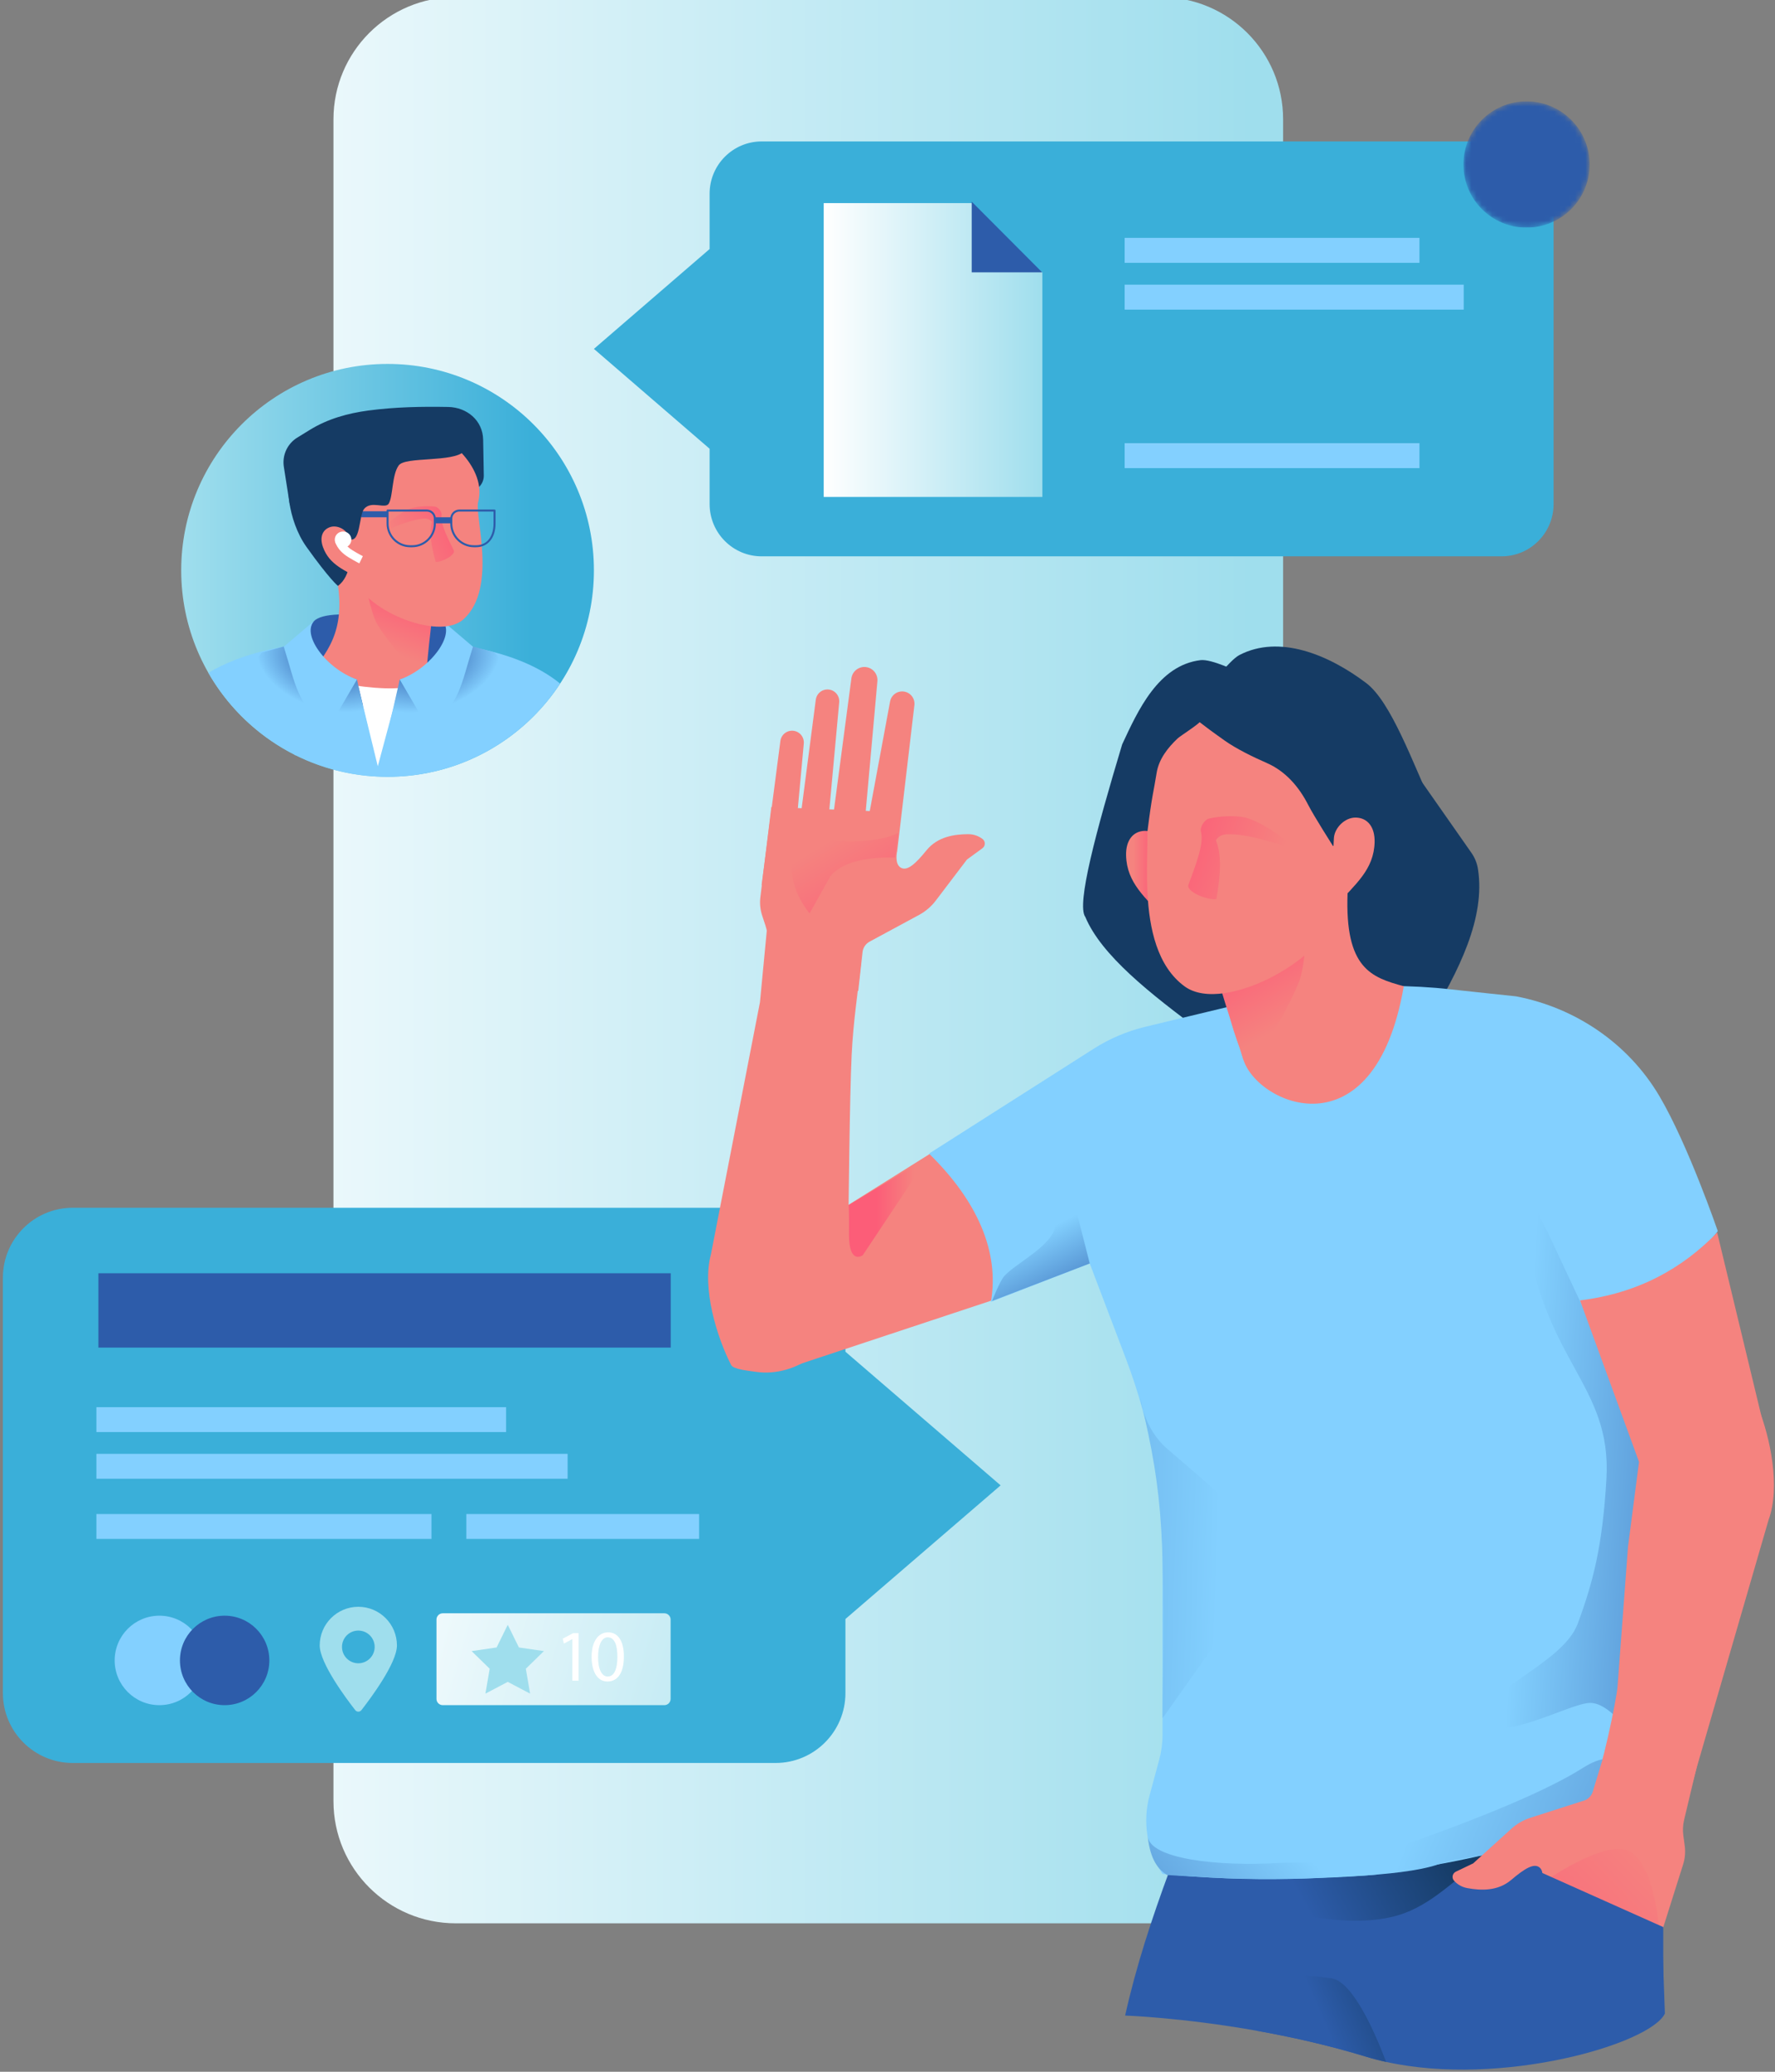 <svg width="342" height="399" viewBox="0 0 342 399" fill="none" xmlns="http://www.w3.org/2000/svg">
<rect x="0" y="0" width="342" height="399" fill="#808080" stroke="none"/>
<g clip-path="url(#clip0_439_628)">
<g clip-path="url(#clip1_439_628)">
<path d="M223.665 370.411H87.81C74.799 370.411 64.251 359.877 64.251 346.883V22.975C64.251 9.98 74.799 -0.554 87.81 -0.554H223.665C236.677 -0.554 247.224 9.98 247.224 22.975V346.883C247.224 359.877 236.676 370.411 223.665 370.411Z" fill="url(#paint0_linear_439_628)"/>
</g>
<g clip-path="url(#clip2_439_628)">
<path d="M146.761 107.146H289.302C294.844 107.146 299.337 102.641 299.337 97.083V37.302C299.337 31.744 294.844 27.239 289.302 27.239H146.761C141.219 27.239 136.726 31.744 136.726 37.302V47.96L114.433 67.193L136.726 86.425V97.083C136.726 102.641 141.219 107.146 146.761 107.146Z" fill="#3AAFD9"/>
<path d="M158.708 39.112V95.705H200.843V52.452L191.829 48.624L187.227 39.112H158.708Z" fill="url(#paint1_linear_439_628)"/>
<path d="M187.227 38.84L200.801 52.452H187.227V38.84Z" fill="#2D5CAA"/>
<path d="M216.692 45.813H273.495V50.619H216.692V45.813ZM216.692 85.351H273.495V90.157H216.692V85.351ZM216.692 54.825H282.025V59.632H216.692V54.825Z" fill="#83D0FF"/>
</g>
<g clip-path="url(#clip3_439_628)">
<path d="M149.436 339.53H14.016C6.583 339.53 0.557 333.501 0.557 326.065V246.067C0.557 238.631 6.583 232.602 14.016 232.602H149.436C156.869 232.602 162.895 238.631 162.895 246.067V260.329L192.795 286.066L162.895 311.802V326.064C162.895 333.501 156.869 339.53 149.436 339.53Z" fill="#3AAFD9"/>
<path d="M128.008 328.395H85.303C84.984 328.395 84.678 328.268 84.452 328.043C84.226 327.817 84.1 327.511 84.1 327.192V311.907C84.1 311.588 84.226 311.282 84.452 311.056C84.678 310.83 84.984 310.703 85.303 310.703H128.008C128.327 310.703 128.633 310.83 128.859 311.056C129.085 311.282 129.211 311.588 129.211 311.907V327.192C129.211 327.511 129.085 327.817 128.859 328.043C128.633 328.268 128.327 328.395 128.008 328.395Z" fill="url(#paint2_linear_439_628)"/>
<path d="M97.834 312.922L99.986 317.285L104.798 317.985L101.316 321.381L102.138 326.176L97.834 323.912L93.529 326.176L94.351 321.381L90.868 317.985L95.681 317.285L97.834 312.922Z" fill="#9FDEED"/>
<path d="M110.28 315.682H110.252L108.661 316.541L108.421 315.598L110.421 314.527H111.477V323.684H110.28V315.682ZM117.026 323.84C115.237 323.84 114.012 322.163 113.984 319.134C113.984 316.048 115.322 314.372 117.181 314.372C119.096 314.372 120.209 316.09 120.209 319.007C120.209 322.121 119.04 323.84 117.04 323.84H117.026ZM117.096 322.881C118.349 322.881 118.955 321.402 118.955 319.063C118.955 316.809 118.392 315.329 117.096 315.329C115.969 315.329 115.237 316.767 115.237 319.063C115.209 321.444 115.941 322.881 117.082 322.881H117.096Z" fill="white"/>
<path d="M76.481 316.895C76.481 320.293 71.397 327.099 69.635 329.357C69.333 329.744 68.75 329.744 68.448 329.357C66.685 327.099 61.601 320.293 61.601 316.895C61.601 312.784 64.932 309.451 69.041 309.451C73.15 309.451 76.481 312.784 76.481 316.895Z" fill="#9FDEED"/>
<path d="M69.041 320.33C70.779 320.33 72.189 318.92 72.189 317.181C72.189 315.442 70.779 314.032 69.041 314.032C67.302 314.032 65.893 315.442 65.893 317.181C65.893 318.92 67.302 320.33 69.041 320.33Z" fill="#3AAFD9"/>
<path d="M30.706 328.396C35.462 328.396 39.318 324.539 39.318 319.781C39.318 315.023 35.462 311.165 30.706 311.165C25.95 311.165 22.095 315.023 22.095 319.781C22.095 324.539 25.95 328.396 30.706 328.396Z" fill="#83D0FF"/>
<path d="M43.282 328.396C48.038 328.396 51.894 324.539 51.894 319.781C51.894 315.023 48.038 311.165 43.282 311.165C38.526 311.165 34.67 315.023 34.67 319.781C34.67 324.539 38.526 328.396 43.282 328.396Z" fill="#2D5CAA"/>
<path d="M18.96 245.216H129.235V259.533H18.96V245.216Z" fill="#2D5CAA"/>
<path d="M18.573 271.007H97.51V275.8H18.573V271.007ZM18.573 279.994H109.365V284.787H18.573V279.994ZM18.573 291.588H83.13V296.381H18.573V291.588ZM89.848 291.588H134.703V296.381H89.848V291.588Z" fill="#83D0FF"/>
</g>
<g clip-path="url(#clip4_439_628)">
<path d="M320.784 387.789C317.987 393.657 289.303 402.021 267.072 397.103C265.758 396.817 264.467 396.481 263.204 396.095C255.897 393.862 248.632 392.251 242.094 391.092C227.676 388.539 216.783 388.176 216.783 388.176C218.912 378.646 221.942 369.436 225.304 360.343L319.625 355.417L320.784 387.789Z" fill="#2D5CAA"/>
<path d="M225.258 364.704C225.27 364.42 246.954 368.107 249.036 368.505C255.219 369.687 261.747 370.611 267.977 369.228C275.108 367.646 279.491 362.529 285.246 358.51L299.609 356.68L225.681 354.146L225.258 364.704Z" fill="url(#paint3_linear_439_628)"/>
<path d="M270.476 145.633L283.505 164.241C284.165 165.181 284.599 166.26 284.774 167.394C286.209 176.769 281.206 186.839 275.021 197.039L231.555 198.743C221.564 191.357 212.203 183.972 209.112 176.59C207.36 174.24 211.204 160.036 216.214 143.362C219.248 136.856 223.173 128.123 231.323 127.137C233.469 126.878 238.657 129.445 238.657 129.445L270.476 145.633Z" fill="#153B64"/>
<path d="M192.634 213.795L149.307 240.914L150.443 263.918L190.993 250.489C195.517 248.99 198.245 244.388 197.385 239.701L192.634 213.795Z" fill="#F5837F"/>
<path d="M220.689 197.745L248.374 191.086C248.374 191.086 264.378 188.809 279.421 190.528C281.61 190.779 292.115 191.885 292.115 191.885C303.589 194.081 313.703 200.965 319.67 211.005C325.222 220.347 330.977 237.099 330.977 237.099L317.774 254.238V346.403C288.299 359.795 256.926 364.091 223.991 360.902L223.823 360.644C222.414 358.466 221.478 356.015 221.077 353.452C220.676 350.889 220.819 348.27 221.497 345.766L223.349 338.921C223.775 337.346 223.991 335.722 223.991 334.091V300.05C223.991 286.952 221.606 273.964 216.953 261.72L209.964 243.331L190.929 250.715C192.58 241.115 188.361 231.33 178.998 222.176L210.74 201.968C213.8 200.021 217.162 198.594 220.689 197.745Z" fill="#83D0FF"/>
<path d="M238.928 201.862C238.977 201.978 239.46 203.751 239.51 203.867C241.926 212.61 264.793 222.883 270.475 189.938C264.225 188.234 259.107 186.534 259.643 172.035C259.643 172.035 256.711 172.229 252.842 171.579C247.218 170.635 239.386 170.221 234.855 173.905C233.375 178.182 235.6 194.079 238.928 201.862Z" fill="#F5837F"/>
<path d="M239.593 204.159C244.171 201.72 247.437 195.643 250.065 189.637C252.308 184.509 250.485 177.076 254.678 172.767L252.843 171.579C247.219 170.635 236.802 170.641 232.272 174.324C230.792 178.602 238.058 199.172 239.593 204.159Z" fill="url(#paint4_linear_439_628)"/>
<path d="M216.969 164.749C216.898 161.835 218.321 160.064 220.58 160.013C222.697 159.966 224.674 161.977 224.809 163.934C225.076 167.783 224.896 171.496 224.341 176.948C220.716 172.848 217.099 170.074 216.969 164.749Z" fill="url(#paint5_linear_439_628)"/>
<path d="M233.648 135.232C226.631 138.556 217.543 148.581 220.68 157.416C222.329 160.611 217.585 182.228 228.272 189.985C235.995 195.59 256.8 183.985 257.845 174.473C258.278 170.533 258.186 165.044 257.16 160.628C253.609 145.345 242.379 131.097 233.648 135.232Z" fill="#F5837F"/>
<path d="M236.326 160.679C240.552 160.49 246.157 162.606 249.349 163.477C247.192 160.964 242.519 158.078 239.87 157.433C238.487 157.096 235.31 157.067 232.884 157.665C232.218 157.83 231.111 159.182 231.403 160.259C232.052 162.654 230.088 167.32 228.982 170.411C228.53 171.682 232.398 173.367 234.372 173.161C235.25 168.061 235.358 164.536 234.292 161.885C234.246 161.771 234.878 160.744 236.326 160.679Z" fill="url(#paint6_linear_439_628)"/>
<path d="M165.364 190.832L166.194 183.366C166.241 182.945 166.389 182.541 166.626 182.189C166.863 181.838 167.182 181.549 167.555 181.348L177.083 176.202C178.34 175.524 179.437 174.584 180.301 173.447L186.307 165.543L189.293 163.361C189.894 162.921 189.902 162.025 189.306 161.577C188.677 161.105 187.756 160.65 186.543 160.655C183.88 160.666 180.654 161.127 178.518 163.757C176.383 166.386 174.788 167.844 173.54 167.091C172.292 166.338 172.865 163.945 172.865 163.945L176.182 135.797C176.251 135.188 176.082 134.576 175.709 134.09C175.336 133.603 174.789 133.28 174.183 133.188C173.576 133.097 172.958 133.243 172.458 133.597C171.958 133.952 171.614 134.486 171.499 135.088L167.582 156.195L148.621 155.421L146.505 172.789C146.359 173.99 146.48 175.208 146.86 176.356L147.49 178.264C147.807 179.222 147.945 180.23 147.895 181.238L147.33 192.849L165.364 190.832Z" fill="#F5837F"/>
<path d="M166.821 128.47C166.166 128.398 165.508 128.585 164.988 128.991C164.469 129.398 164.13 129.992 164.043 130.645L160.399 158.162L166.569 158.847L169.055 131.202C169.114 130.545 168.913 129.891 168.496 129.38C168.078 128.87 167.477 128.543 166.821 128.47ZM159.685 132.796C159.094 132.731 158.501 132.899 158.033 133.266C157.566 133.633 157.261 134.168 157.184 134.758L153.566 162.521L159.129 163.139L161.694 135.258C161.748 134.667 161.568 134.077 161.192 133.617C160.817 133.157 160.275 132.862 159.685 132.796ZM152.862 140.741C152.272 140.675 151.679 140.844 151.211 141.21C150.744 141.577 150.439 142.113 150.362 142.702L146.743 170.466L152.307 171.083L154.871 143.202C154.926 142.611 154.746 142.022 154.37 141.561C153.994 141.101 153.453 140.806 152.862 140.741ZM162.857 250.085L163.486 233.983C163.486 233.983 163.712 210.916 164.09 203.238C164.417 196.603 165.253 191.445 165.892 185.578C165.892 185.578 156.791 180.023 147.844 178.169L146.428 193.015L136.977 241.589C135.211 248.08 138.104 257.474 140.876 262.894C141.306 263.735 144.401 264.016 145.564 264.191C153.534 265.389 162.002 259.187 162.857 250.085Z" fill="#F5837F"/>
<path d="M230.045 138.175C230.045 138.175 231.133 139.218 235.963 142.626C238.234 144.229 241.386 145.769 244.087 146.951C247.687 148.525 250.289 151.533 252.069 155.035C253.113 157.091 256.832 162.936 256.832 162.936L276.588 156.542C272.147 146.717 268.008 135.158 263.235 131.549C255.927 126.025 246.449 122.174 238.803 126.153C236.752 127.221 232.553 132.97 232.553 132.97L230.045 138.175Z" fill="#153B64"/>
<path d="M264.854 162.192C264.925 159.279 263.503 157.508 261.244 157.457C259.126 157.41 257.149 159.421 257.014 161.378C256.748 165.227 256.928 168.94 257.483 174.391C261.107 170.292 264.724 167.518 264.854 162.192Z" fill="#F5837F"/>
<path d="M298.202 237.314L306.368 254.729L319.041 276.439L313.972 333.874C313.972 333.874 310.17 327.962 306.368 327.962C302.566 327.962 288.567 335.936 286.513 331.34C284.134 326.017 301.031 320.73 303.988 312.706C306.945 304.682 308.749 297.888 309.516 284.869C310.604 266.403 297.231 262.557 293.75 235.538C293.348 232.415 294.774 229.807 296.651 234.208C297.432 236.035 298.202 237.314 298.202 237.314Z" fill="url(#paint7_linear_439_628)"/>
<path d="M315.748 281.934L313.674 297.915L311.66 324.818C311.47 327.362 308.45 341.805 307.079 343.825C307.079 343.825 314.227 352.259 322.971 354.908L326.985 340.174L340.76 292.72C343.102 286.414 341.065 276.798 338.792 271.151C338.439 270.275 335.381 269.717 334.239 269.439C326.409 267.53 317.417 272.946 315.748 281.934Z" fill="#F5837F"/>
<path d="M304.436 250.446L317.548 286.336L341.265 280.551L330.856 237.382C324.147 244.286 315.68 249.053 304.436 250.446Z" fill="#F5837F"/>
<path d="M193.504 245.755C195.777 243.228 202.446 240.12 203.291 236.319C203.701 234.477 204.309 232.238 204.827 230.419C205.098 229.469 206.451 229.49 206.694 230.448L209.964 243.332L191.152 250.546C191.151 250.546 192.612 246.747 193.504 245.755Z" fill="url(#paint8_linear_439_628)"/>
<path d="M231.39 138.764C231.39 139.221 227.402 141.738 226.902 142.211C225 144.013 223.277 146.198 222.855 148.856C222.262 152.588 221.979 152.997 221.095 160.052L219.006 158.961L216.932 148.478L231.39 131.585V138.764Z" fill="#153B64"/>
<path d="M163.531 232.079C163.531 232.079 163.618 233.734 163.581 237.586C163.523 243.735 166.232 241.748 166.232 241.748L178.779 222.933L163.531 232.079Z" fill="url(#paint9_linear_439_628)"/>
<path d="M172.458 165.187C172.458 165.187 163.37 164.526 159.99 168.749L155.977 175.928C152.524 171.45 151.279 166.63 154.287 161.147C163.21 162.607 169.602 162.167 173.155 160.365L172.458 165.187Z" fill="url(#paint10_linear_439_628)"/>
<path d="M313.127 346.685C313.127 346.685 314.825 334.232 304.96 340.491C290.315 349.781 251.45 361.606 251.45 361.606C251.45 361.606 269.756 361.606 277.078 359.072C284.401 356.539 303.551 355.975 303.551 355.975L313.127 346.685Z" fill="url(#paint11_linear_439_628)"/>
<path d="M309.079 337.86L306.891 345.046C306.767 345.451 306.547 345.821 306.25 346.123C305.952 346.425 305.586 346.65 305.182 346.779L294.87 350.086C293.51 350.522 292.259 351.244 291.2 352.203L283.844 358.869L280.508 360.466C279.836 360.787 279.663 361.667 280.167 362.216C280.698 362.796 281.521 363.413 282.713 363.63C285.334 364.108 288.589 364.248 291.172 362.056C293.754 359.864 295.59 358.725 296.679 359.694C297.766 360.663 296.763 362.91 296.763 362.91L300.532 371.498L319.027 375.743L324.3 359.06C324.664 357.907 324.769 356.687 324.607 355.488L324.338 353.498C324.203 352.497 324.253 351.481 324.487 350.499L327.178 339.191L309.079 337.86Z" fill="#F5837F"/>
<path d="M221.134 353.597C221.475 358.037 234.729 359.488 246.381 358.791C256.501 358.186 265.552 360.998 265.552 360.998C265.552 360.998 252.796 362.25 236.664 361.748C233.718 361.656 224.892 361.112 224.892 361.112C222.679 359.833 221.494 357.242 221.134 353.597Z" fill="url(#paint12_linear_439_628)"/>
<path d="M219.695 269.26C219.695 269.26 220.39 275.121 224.836 278.973C231.173 284.463 237.932 289.953 239.199 292.487C240.467 295.021 240.467 307.69 240.467 307.69L223.991 330.918C224.304 296.026 224.434 289.107 219.695 269.26Z" fill="url(#paint13_linear_439_628)"/>
<path d="M296.763 362.911C296.763 362.911 309.184 354.005 313.972 356.539C318.759 359.073 319.623 371.134 319.623 371.134L305.523 381.315L291.16 369.771L296.763 362.911Z" fill="url(#paint14_linear_439_628)"/>
<path d="M316.649 388.174H277.078L296.328 360.342L320.468 371.134V384.356C320.468 386.465 318.759 388.174 316.649 388.174Z" fill="#2D5CAA"/>
<path d="M267.072 397.103C265.758 396.817 264.467 396.481 263.204 396.095C255.897 393.862 248.632 392.251 242.094 391.092C242.357 387.546 242.67 384.185 242.983 382.93C243.755 379.839 250.711 380.226 256.507 380.998C260.615 381.547 264.916 391.405 267.072 397.103Z" fill="url(#paint15_linear_439_628)"/>
</g>
<g clip-path="url(#clip5_439_628)">
<path d="M74.674 149.606C52.715 149.606 34.914 131.805 34.914 109.847C34.914 87.888 52.715 70.088 74.674 70.088C96.632 70.088 114.433 87.888 114.433 109.847C114.433 131.805 96.632 149.606 74.674 149.606Z" fill="url(#paint16_linear_439_628)"/>
<path d="M40.15 129.584C47.005 141.549 59.899 149.608 74.673 149.608C88.576 149.608 100.817 142.47 107.923 131.654C102.314 127.066 92.306 123.364 74.522 123.147C73.864 123.135 73.176 123.151 72.468 123.178C71.76 123.151 71.071 123.135 70.413 123.147C55.519 123.329 46.104 126.006 40.15 129.584Z" fill="#83D0FF"/>
<path d="M88.005 123.983C89.934 133.281 76.157 135.832 69.148 135.832C62.138 135.832 57.656 127.01 59.984 120.383C60.714 118.306 64.96 117.905 71.921 118.729C77.214 119.355 82.696 117.631 84.9 119.154C85.578 119.623 87.899 123.476 88.005 123.983Z" fill="#2D5CAA"/>
<path d="M87.504 130.463L76.823 132.533L72.793 147.578L69.079 132.358C65.744 131.425 65.825 129.742 64.296 127.143L72.219 125.362L87.504 130.463Z" fill="white"/>
<path d="M81.828 127.719C81.807 127.803 81.783 127.889 81.762 127.973C84.872 134.296 70.554 133.171 59.35 130.119C63.985 124.897 66.701 120.3 64.746 110.557C64.746 110.557 66.556 109.639 69.099 108.774C72.796 107.519 78.043 106.379 81.51 108.372C82.98 111.101 83.222 122.091 81.828 127.719V127.719Z" fill="#F5837F"/>
<path d="M82.202 129.736C78.841 128.59 75.395 124.449 72.959 120.677C70.88 117.457 71.295 112.232 67.988 109.78L69.098 108.775C72.795 107.519 79.836 106.38 83.302 108.372C84.772 111.102 82.424 123.173 82.202 129.736Z" fill="url(#paint17_linear_439_628)"/>
<path d="M76.92 112C78.42 111.999 79.911 111.769 81.341 111.317C89.068 108.889 93.377 100.627 90.949 92.901C89.772 89.159 87.209 86.098 83.73 84.284C80.252 82.47 76.275 82.118 72.532 83.294C68.79 84.471 65.73 87.034 63.915 90.512C62.1 93.99 61.749 97.967 62.925 101.71C64.102 105.452 66.665 108.513 70.144 110.327C72.272 111.438 74.586 112 76.92 112ZM76.954 82.999C79.226 82.999 81.48 83.546 83.552 84.627C86.938 86.394 89.434 89.374 90.58 93.018C92.944 100.54 88.748 108.583 81.226 110.949C77.582 112.093 73.71 111.752 70.323 109.985C66.936 108.218 64.44 105.238 63.295 101.594C62.149 97.95 62.492 94.078 64.258 90.691C66.025 87.305 69.005 84.809 72.649 83.663C74.042 83.224 75.493 83 76.954 82.999Z" fill="black"/>
<path d="M57.474 123.156L55.811 124.19L50.452 125.672L47.582 129.338L56.814 145.448L72.155 145.714L68.781 130.863C62.917 128.891 62.992 128.616 57.474 123.156Z" fill="url(#paint18_radial_439_628)"/>
<path d="M60.723 119.41C57.777 121.937 62.793 128.796 68.781 130.863L63.268 140.312C57.132 135.681 56.96 131.743 54.676 124.549L60.723 119.41Z" fill="#83D0FF"/>
<path d="M88.33 123.156L89.992 124.19L95.352 125.672L98.221 129.338L88.99 145.448L73.649 145.714L77.022 130.863C82.886 128.891 82.811 128.616 88.33 123.156Z" fill="url(#paint19_radial_439_628)"/>
<path d="M85.08 119.41C88.026 121.937 83.01 128.796 77.022 130.863L82.535 140.312C88.671 135.681 88.843 131.743 91.127 124.549L85.08 119.41Z" fill="#83D0FF"/>
<path d="M93.215 91.57L93.091 84.684C93.024 80.939 89.93 78.445 86.361 78.377C81.25 78.28 76.08 78.383 70.999 79.06C67.016 79.591 63.156 80.666 59.732 82.769L57.284 84.274C56.345 84.85 55.597 85.692 55.136 86.693C54.674 87.694 54.519 88.808 54.689 89.897L55.849 97.315L90.448 94.616C91.21 94.556 91.922 94.208 92.436 93.641C92.95 93.075 93.229 92.334 93.215 91.569V91.57Z" fill="#153B64"/>
<path d="M81.762 82.351C86.776 84.119 93.675 90.305 92.164 96.546C91.267 98.839 96.027 113.229 89.298 119.269C84.436 123.633 69.446 117.2 68.061 110.794C67.488 108.141 67.162 104.396 67.548 101.314C68.885 90.652 75.524 80.152 81.762 82.351Z" fill="#F5837F"/>
<path d="M81.74 99.876C78.849 100.046 75.181 101.883 73.069 102.702C74.359 100.838 77.338 98.541 79.096 97.915C80.014 97.587 82.176 97.343 83.871 97.579C84.336 97.643 85.186 98.486 85.063 99.241C84.79 100.919 86.458 103.958 87.43 105.986C87.828 106.819 85.312 108.241 83.954 108.24C82.995 104.828 82.672 102.435 83.21 100.553C83.234 100.472 82.731 99.817 81.74 99.876Z" fill="url(#paint20_linear_439_628)"/>
<path d="M79.044 105.396H79.416C81.93 105.396 83.976 103.351 83.976 100.836V99.875C83.976 98.915 83.195 98.134 82.235 98.134H74.677C74.626 98.134 74.577 98.154 74.54 98.191C74.504 98.227 74.484 98.276 74.484 98.328V100.836C74.484 103.351 76.529 105.396 79.044 105.396ZM82.235 98.52C82.982 98.52 83.589 99.128 83.589 99.874V100.835C83.589 103.137 81.717 105.009 79.416 105.009H79.044C76.743 105.009 74.871 103.137 74.871 100.835V98.52H82.235ZM91.321 105.396H91.693C93.993 105.396 95.479 103.606 95.479 100.836V98.328C95.479 98.276 95.459 98.227 95.423 98.191C95.386 98.154 95.337 98.134 95.286 98.134H88.501C87.542 98.134 86.761 98.915 86.761 99.875V100.836C86.761 103.351 88.806 105.396 91.321 105.396ZM95.092 98.52V100.835C95.092 102.853 94.199 105.009 91.693 105.009H91.321C89.02 105.009 87.147 103.137 87.147 100.835V99.874C87.147 99.128 87.755 98.52 88.501 98.52H95.092Z" fill="#2D5CAA"/>
<path d="M86.99 99.623H83.896V100.783H86.99V99.623ZM74.611 98.462H69.582V99.623H74.611V98.462Z" fill="#2D5CAA"/>
<path d="M89.394 86.939C90.777 85.858 86.604 83.034 83.751 81.775C79.509 79.903 70.891 77.592 64.441 81.267C58.104 84.877 54.682 88.63 55.754 96.684C56.125 99.475 57.23 102.777 59.052 105.33C63.506 111.572 65.116 112.844 65.116 112.844C67.674 110.911 67.815 106.693 67.145 103.744C69.516 104.969 69.108 99.217 70.177 97.982C71.589 96.35 74.251 98.101 74.91 96.978C75.748 95.547 75.493 91.446 76.834 89.619C78.094 87.902 87.294 89.077 89.395 86.939H89.394Z" fill="#153B64"/>
<path d="M62.241 105.4C61.553 103.527 62.085 102.065 63.539 101.535C64.901 101.038 66.626 101.907 67.144 103.146C68.165 105.583 68.866 108.031 69.707 111.689C66.454 109.828 63.498 108.826 62.241 105.4Z" fill="#F5837F"/>
<path d="M66.101 105.489C65.219 105.489 64.504 104.789 64.504 103.924C64.504 103.06 65.219 102.359 66.101 102.359C66.983 102.359 67.697 103.06 67.697 103.924C67.697 104.789 66.983 105.489 66.101 105.489Z" fill="white"/>
<path d="M69.236 108.5L69.915 107.11C69.908 107.107 69.184 106.751 67.973 106.017C66.298 105.002 66.09 103.97 66.082 103.927L64.551 104.154C64.576 104.332 64.856 105.937 67.171 107.34C68.45 108.115 69.204 108.485 69.236 108.5Z" fill="white"/>
</g>
<g clip-path="url(#clip6_439_628)">
<mask id="mask0_439_628" style="mask-type:luminance" maskUnits="userSpaceOnUse" x="281" y="19" width="26" height="25">
<path d="M294.125 43.838C300.841 43.838 306.285 38.394 306.285 31.679C306.285 24.963 300.841 19.519 294.125 19.519C287.41 19.519 281.966 24.963 281.966 31.679C281.966 38.394 287.41 43.838 294.125 43.838Z" fill="white"/>
</mask>
<g mask="url(#mask0_439_628)">
<path d="M294.125 43.838C300.841 43.838 306.285 38.394 306.285 31.679C306.285 24.963 300.841 19.519 294.125 19.519C287.41 19.519 281.966 24.963 281.966 31.679C281.966 38.394 287.41 43.838 294.125 43.838Z" fill="#2D5CAA"/>
</g>
</g>
</g>
<defs>
<linearGradient id="paint0_linear_439_628" x1="13.992" y1="184.929" x2="269.237" y2="184.929" gradientUnits="userSpaceOnUse">
<stop offset="0.002" stop-color="white"/>
<stop offset="0.89" stop-color="#9FDEED"/>
</linearGradient>
<linearGradient id="paint1_linear_439_628" x1="158.708" y1="67.409" x2="200.843" y2="67.409" gradientUnits="userSpaceOnUse">
<stop offset="0.002" stop-color="white"/>
<stop offset="1" stop-color="#9FDEED"/>
</linearGradient>
<linearGradient id="paint2_linear_439_628" x1="65.063" y1="307.641" x2="173.805" y2="338.747" gradientUnits="userSpaceOnUse">
<stop offset="0.002" stop-color="white"/>
<stop offset="1" stop-color="#9FDEED"/>
</linearGradient>
<linearGradient id="paint3_linear_439_628" x1="313.794" y1="326.879" x2="219.259" y2="379.647" gradientUnits="userSpaceOnUse">
<stop offset="0.407" stop-color="#153B64"/>
<stop offset="0.684" stop-color="#2D5CAA"/>
</linearGradient>
<linearGradient id="paint4_linear_439_628" x1="236.387" y1="169.326" x2="254.497" y2="200.689" gradientUnits="userSpaceOnUse">
<stop offset="0.348" stop-color="#FC5D78"/>
<stop offset="0.826" stop-color="#F5837F"/>
</linearGradient>
<linearGradient id="paint5_linear_439_628" x1="216.967" y1="168.48" x2="224.931" y2="168.48" gradientUnits="userSpaceOnUse">
<stop offset="0.174" stop-color="#F5837F"/>
<stop offset="0.652" stop-color="#FC5D78"/>
</linearGradient>
<linearGradient id="paint6_linear_439_628" x1="225.982" y1="161.706" x2="247.041" y2="168.912" gradientUnits="userSpaceOnUse">
<stop stop-color="#FC5D78"/>
<stop offset="0.94" stop-color="#F5837F"/>
</linearGradient>
<linearGradient id="paint7_linear_439_628" x1="249.735" y1="279.7" x2="382.308" y2="287.92" gradientUnits="userSpaceOnUse">
<stop offset="0.327" stop-color="#83D0FF"/>
<stop offset="0.35" stop-color="#7ECAFA"/>
<stop offset="0.762" stop-color="#2D5CAA"/>
</linearGradient>
<linearGradient id="paint8_linear_439_628" x1="195.831" y1="234.402" x2="210.769" y2="263.733" gradientUnits="userSpaceOnUse">
<stop offset="0.144" stop-color="#83D0FF"/>
<stop offset="0.177" stop-color="#7ECAFA"/>
<stop offset="0.762" stop-color="#2D5CAA"/>
</linearGradient>
<linearGradient id="paint9_linear_439_628" x1="163.531" y1="232.493" x2="178.779" y2="232.493" gradientUnits="userSpaceOnUse">
<stop offset="0.348" stop-color="#FC5D78"/>
<stop offset="0.826" stop-color="#F5837F"/>
</linearGradient>
<linearGradient id="paint10_linear_439_628" x1="179.869" y1="193.364" x2="156.351" y2="154.781" gradientUnits="userSpaceOnUse">
<stop offset="0.348" stop-color="#FC5D78"/>
<stop offset="0.826" stop-color="#F5837F"/>
</linearGradient>
<linearGradient id="paint11_linear_439_628" x1="251.859" y1="338.742" x2="403.681" y2="398.607" gradientUnits="userSpaceOnUse">
<stop offset="0.144" stop-color="#83D0FF"/>
<stop offset="0.177" stop-color="#7ECAFA"/>
<stop offset="0.762" stop-color="#2D5CAA"/>
</linearGradient>
<linearGradient id="paint12_linear_439_628" x1="259.262" y1="341.993" x2="179.589" y2="418.635" gradientUnits="userSpaceOnUse">
<stop offset="0.144" stop-color="#83D0FF"/>
<stop offset="0.177" stop-color="#7ECAFA"/>
<stop offset="0.762" stop-color="#2D5CAA"/>
</linearGradient>
<linearGradient id="paint13_linear_439_628" x1="258.326" y1="301.229" x2="94.737" y2="296.114" gradientUnits="userSpaceOnUse">
<stop offset="0.144" stop-color="#83D0FF"/>
<stop offset="0.177" stop-color="#7ECAFA"/>
<stop offset="0.762" stop-color="#2D5CAA"/>
</linearGradient>
<linearGradient id="paint14_linear_439_628" x1="331.323" y1="344.786" x2="261.759" y2="411.705" gradientUnits="userSpaceOnUse">
<stop offset="0.174" stop-color="#F5837F"/>
<stop offset="0.652" stop-color="#FC5D78"/>
</linearGradient>
<linearGradient id="paint15_linear_439_628" x1="232.048" y1="399.533" x2="304.688" y2="367.84" gradientUnits="userSpaceOnUse">
<stop offset="0.316" stop-color="#2D5CAA"/>
<stop offset="0.593" stop-color="#153B64"/>
</linearGradient>
<linearGradient id="paint16_linear_439_628" x1="114.433" y1="109.847" x2="34.913" y2="109.847" gradientUnits="userSpaceOnUse">
<stop offset="0.149" stop-color="#3AAFD9"/>
<stop offset="0.993" stop-color="#9FDEED"/>
</linearGradient>
<linearGradient id="paint17_linear_439_628" x1="80.369" y1="105.531" x2="71.498" y2="128.906" gradientUnits="userSpaceOnUse">
<stop offset="0.348" stop-color="#FC5D78"/>
<stop offset="0.826" stop-color="#F5837F"/>
</linearGradient>
<radialGradient id="paint18_radial_439_628" cx="0" cy="0" r="1" gradientUnits="userSpaceOnUse" gradientTransform="translate(63.605 127.424) rotate(-164.705) scale(22.739 14.575)">
<stop offset="0.023" stop-color="#2D5CAA"/>
<stop offset="0.604" stop-color="#7EC9FA"/>
<stop offset="0.636" stop-color="#83D0FF"/>
</radialGradient>
<radialGradient id="paint19_radial_439_628" cx="0" cy="0" r="1" gradientUnits="userSpaceOnUse" gradientTransform="translate(82.147 127.495) rotate(-15.295) scale(22.739 14.575)">
<stop offset="0.023" stop-color="#2D5CAA"/>
<stop offset="0.604" stop-color="#7EC9FA"/>
<stop offset="0.636" stop-color="#83D0FF"/>
</radialGradient>
<linearGradient id="paint20_linear_439_628" x1="88.852" y1="99.848" x2="75.019" y2="106.244" gradientUnits="userSpaceOnUse">
<stop stop-color="#FC5D78"/>
<stop offset="0.94" stop-color="#F5837F"/>
</linearGradient>
<clipPath id="clip0_439_628">
<rect width="342" height="399" fill="white"/>
</clipPath>
<clipPath id="clip1_439_628">
<rect width="182.973" height="370.965" fill="white" transform="translate(64.251 -0.554)"/>
</clipPath>
<clipPath id="clip2_439_628">
<rect width="184.903" height="79.906" fill="white" transform="translate(114.433 27.239)"/>
</clipPath>
<clipPath id="clip3_439_628">
<rect width="192.238" height="106.927" fill="white" transform="translate(0.557 232.602)"/>
</clipPath>
<clipPath id="clip4_439_628">
<rect width="205.363" height="274.074" fill="white" transform="translate(136.437 124.516)"/>
</clipPath>
<clipPath id="clip5_439_628">
<rect width="79.52" height="79.52" fill="white" transform="matrix(-1 0 0 1 114.433 70.088)"/>
</clipPath>
<clipPath id="clip6_439_628">
<rect width="24.319" height="24.319" fill="white" transform="translate(281.966 19.519)"/>
</clipPath>
</defs>
</svg>
